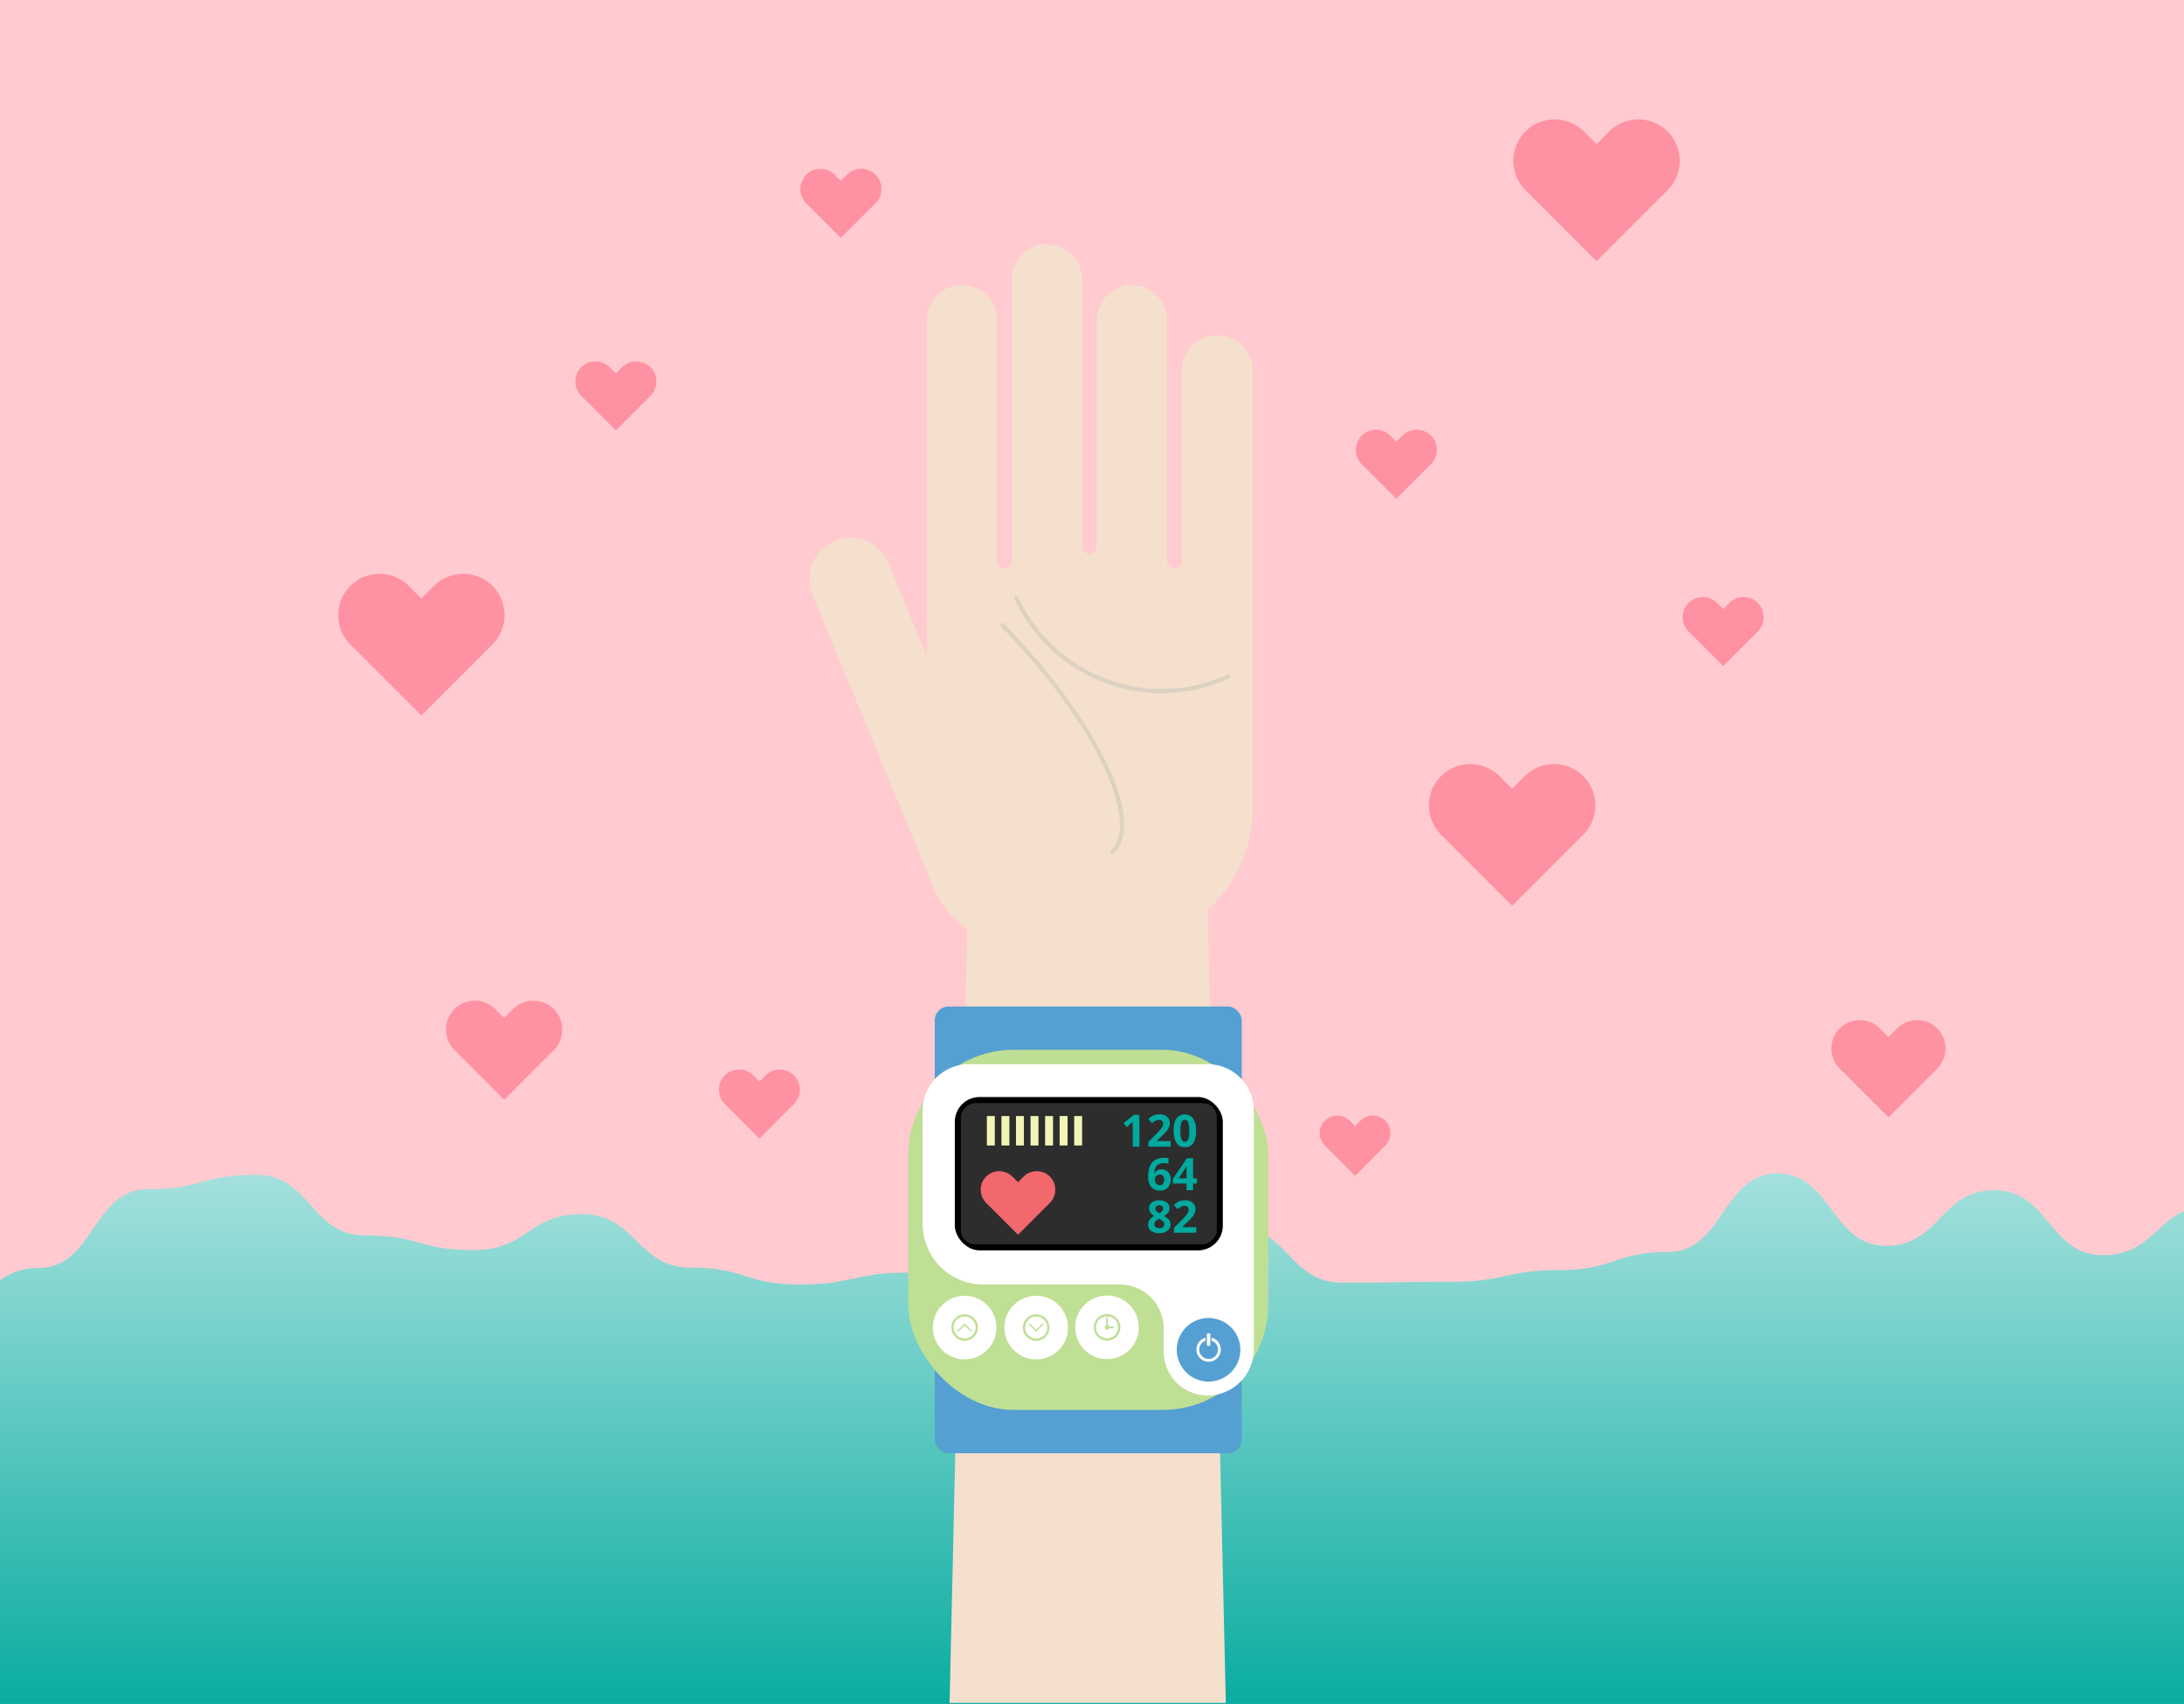 <?xml version="1.0"?>
<svg xmlns="http://www.w3.org/2000/svg" xmlns:xlink="http://www.w3.org/1999/xlink" id="Layer_1" data-name="Layer 1" viewBox="0 0 895.46 698.38" width="895.46" height="698.38" x="0" y="0"><defs><style>.cls-1{fill:#ffcad0;}.cls-2{fill:#ff92a2;}.cls-3{fill:url(#linear-gradient);}.cls-4{fill:#f5e0cd;}.cls-5{fill:#ddd1c2;}.cls-6{fill:#55a0d2;}.cls-7{fill:#bfdf94;}.cls-8{fill:#fff;}.cls-9{fill:#2d2d2d;}.cls-10{fill:#f3686d;}.cls-11{fill:#00a99d;}.cls-12{fill:#f2f5b5;}</style><linearGradient id="linear-gradient" x1="830.73" y1="355.44" x2="830.73" y2="713.67" gradientUnits="userSpaceOnUse"><stop offset="0" stop-color="#fff"/><stop offset="1" stop-color="#00a99d"/></linearGradient></defs><title>Background mobile</title><rect class="cls-1" width="895.46" height="698.38"/><path class="cls-2" d="M1087,248.13l2.51,2.51,2.51-2.51a8.28,8.28,0,0,1,11.69,0h0a8.29,8.29,0,0,1,0,11.68l-2.51,2.51L1089.5,274l-11.68-11.68-2.51-2.51a8.29,8.29,0,0,1,0-11.68h0A8.27,8.27,0,0,1,1087,248.13Z" transform="translate(-383 -1)"/><path class="cls-2" d="M691.87,441.83l2.51,2.51,2.51-2.51a8.29,8.29,0,0,1,11.68,0h0a8.29,8.29,0,0,1,0,11.68L706.06,456,694.38,467.7,682.7,456l-2.51-2.51a8.29,8.29,0,0,1,0-11.68h0A8.29,8.29,0,0,1,691.87,441.83Z" transform="translate(-383 -1)"/><path class="cls-2" d="M997.84,319.13l5.16,5.17,5.16-5.17a17.06,17.06,0,0,1,24,0h0a17,17,0,0,1,0,24l-5.16,5.17-24,24-24-24-5.16-5.17a17,17,0,0,1,0-24h0A17.06,17.06,0,0,1,997.84,319.13Z" transform="translate(-383 -1)"/><path class="cls-2" d="M550.61,241.15l5.16,5.17,5.17-5.17a17.06,17.06,0,0,1,24,0h0a17.06,17.06,0,0,1,0,24l-5.17,5.17-24,24-24-24-5.16-5.17a17.06,17.06,0,0,1,0-24h0A17.06,17.06,0,0,1,550.61,241.15Z" transform="translate(-383 -1)"/><path class="cls-2" d="M958,179.55l-2.51,2.51L953,179.55a8.29,8.29,0,0,0-11.68,0h0a8.29,8.29,0,0,0,0,11.68l2.51,2.51,11.68,11.68,11.68-11.68,2.51-2.51a8.27,8.27,0,0,0,0-11.68h0A8.29,8.29,0,0,0,958,179.55Z" transform="translate(-383 -1)"/><path class="cls-2" d="M730.27,72.64l-2.51,2.51-2.51-2.51a8.29,8.29,0,0,0-11.68,0h0a8.27,8.27,0,0,0,0,11.68l2.5,2.51,11.69,11.68,11.68-11.68L742,84.32a8.29,8.29,0,0,0,0-11.68h0A8.29,8.29,0,0,0,730.27,72.64Z" transform="translate(-383 -1)"/><path class="cls-2" d="M1042.77,54.9l-5.17,5.16-5.16-5.16a17,17,0,0,0-24,0h0a17,17,0,0,0,0,24l5.16,5.16,24,24,24-24,5.16-5.16a17,17,0,0,0,0-24h0A17,17,0,0,0,1042.77,54.9Z" transform="translate(-383 -1)"/><path class="cls-3" d="M1278.46,497.43v202H383V525.8a25.76,25.76,0,0,1,16-5.06c22.27,0,22.27-32.31,44.54-32.31s22.27-5.86,44.55-5.86,22.27,24.81,44.54,24.81,22.27,6,44.54,6,22.27-14.71,44.54-14.71,22.28,21.9,44.55,21.9,22.27,6.92,44.54,6.92,22.27-4.85,44.54-4.85,22.28-21.21,44.55-21.21,22.27,22.92,44.54,22.92,22.27-20.58,44.54-20.58,22.27,23,44.54,23,22.27-.37,44.54-.37,22.28-4.8,44.55-4.8,22.27-7.43,44.54-7.43,22.28-32.18,44.55-32.18,22.27,29.66,44.54,29.66,22.28-22.77,44.55-22.77,22.27,26.61,44.54,26.61C1263,515.42,1266.64,502.71,1278.46,497.43Z" transform="translate(-383 -1)"/><polygon class="cls-4" points="502.6 698 389.33 698 396.84 370.37 495.09 370.37 502.6 698"/><path class="cls-4" d="M882,138.42h0a14.5,14.5,0,0,0-14.45,14.45v65.87h0v12.33a2.93,2.93,0,0,1-2.92,2.92h-.19a2.92,2.92,0,0,1-2.92-2.92V131.12a14.5,14.5,0,0,0-14.4-13.27h0a14.51,14.51,0,0,0-14.43,13.7v93.52a2.92,2.92,0,0,1-2.92,2.92h-.19a2.93,2.93,0,0,1-2.92-2.92V114.75a14.49,14.49,0,0,0-14.42-13.61h0a14.48,14.48,0,0,0-14.4,13.35V231.07A2.93,2.93,0,0,1,795,234h-.19a2.92,2.92,0,0,1-2.92-2.92V132.3a14.5,14.5,0,0,0-14.45-14.45h0A14.5,14.5,0,0,0,763,132.3V269.94l-15.74-38.08a16.9,16.9,0,0,0-22-9.14h0a16.91,16.91,0,0,0-9.14,22l49.35,119.45a16.67,16.67,0,0,0,1.17,2.31,38.53,38.53,0,0,0,34.89,22.18h38.66a56.37,56.37,0,0,0,56.37-56.36V152.87A14.5,14.5,0,0,0,882,138.42Z" transform="translate(-383 -1)"/><path class="cls-5" d="M859.34,285.13a66.42,66.42,0,0,1-60.42-38.72.86.86,0,1,1,1.56-.72,64.7,64.7,0,0,0,85.66,31.86.86.86,0,0,1,.72,1.56A66.1,66.1,0,0,1,859.34,285.13Z" transform="translate(-383 -1)"/><path class="cls-5" d="M839.21,351.05a.89.89,0,0,1-.62-.26.87.87,0,0,1,0-1.22c5.86-5.72,4.5-18.71-3.73-35.65-8.49-17.47-23.21-37.39-41.46-56.09a.87.87,0,0,1,0-1.22.85.85,0,0,1,1.21,0c18.38,18.84,33.21,38.92,41.78,56.55,8.7,17.91,9.9,31.27,3.38,37.63A.87.87,0,0,1,839.21,351.05Z" transform="translate(-383 -1)"/><rect class="cls-6" x="383.26" y="412.55" width="125.88" height="183.14" rx="5.69"/><rect class="cls-7" x="372.39" y="430.31" width="147.61" height="147.61" rx="43.3"/><path class="cls-8" d="M878.16,437.21H780.23a18.94,18.94,0,0,0-18.94,18.93v46.52a24.84,24.84,0,0,0,24.84,24.84h56a18,18,0,0,1,18,18V555a18,18,0,0,0,18,18h0a18.94,18.94,0,0,0,18.94-18.94V456.14A18.94,18.94,0,0,0,878.16,437.21Z" transform="translate(-383 -1)"/><rect x="391.48" y="449.66" width="109.89" height="62.86" rx="10.15"/><circle class="cls-6" cx="878.55" cy="554.3" r="13.04" transform="translate(-245.77 1281) rotate(-76.72)"/><path class="cls-8" d="M879.79,549.32v1.23a3.84,3.84,0,1,1-2.48,0v-1.23a5,5,0,1,0,2.48,0Z" transform="translate(-383 -1)"/><path class="cls-8" d="M878.55,552.68c-.39,0-.71-.18-.71-.4v-4.41c0-.22.32-.4.71-.4s.71.18.71.4v4.41C879.26,552.5,878.94,552.68,878.55,552.68Z" transform="translate(-383 -1)"/><circle class="cls-8" cx="395.52" cy="544.16" r="13.04"/><path class="cls-7" d="M778.52,550.6a5.45,5.45,0,1,1,5.45-5.44A5.45,5.45,0,0,1,778.52,550.6Zm0-10a4.52,4.52,0,1,0,4.51,4.52A4.53,4.53,0,0,0,778.52,540.64Z" transform="translate(-383 -1)"/><path class="cls-7" d="M781.15,546.75a.27.27,0,0,1-.2-.08l-2.43-2.43-2.43,2.43a.28.28,0,0,1-.4-.4l2.83-2.83,2.83,2.83a.28.28,0,0,1,0,.4A.27.27,0,0,1,781.15,546.75Z" transform="translate(-383 -1)"/><circle class="cls-8" cx="424.85" cy="544.16" r="13.04"/><path class="cls-7" d="M813.3,545.15a5.45,5.45,0,1,1-5.45-5.44A5.45,5.45,0,0,1,813.3,545.15Zm-.93,0a4.52,4.52,0,1,0-4.52,4.52A4.53,4.53,0,0,0,812.37,545.15Z" transform="translate(-383 -1)"/><path class="cls-7" d="M810.49,543.56a.24.24,0,0,0-.2.08l-2.44,2.43-2.43-2.43a.28.28,0,0,0-.4.4l2.83,2.83,2.83-2.83a.27.27,0,0,0,0-.4A.24.24,0,0,0,810.49,543.56Z" transform="translate(-383 -1)"/><circle class="cls-8" cx="836.91" cy="545.1" r="13.04" transform="translate(-195.27 1303.12) rotate(-82.54)"/><path class="cls-7" d="M836.91,550.54a5.45,5.45,0,1,1,5.45-5.44A5.45,5.45,0,0,1,836.91,550.54Zm0-10a4.52,4.52,0,1,0,4.52,4.52A4.52,4.52,0,0,0,836.91,540.58Z" transform="translate(-383 -1)"/><path class="cls-7" d="M839.36,545.45h-2.8V541.2a.36.36,0,0,1,.71,0v3.54h2.09a.36.36,0,0,1,0,.71Z" transform="translate(-383 -1)"/><circle class="cls-7" cx="453.91" cy="544.1" r="0.98"/><rect class="cls-9" x="800.48" y="429.63" width="57.89" height="104.92" rx="5.82" transform="translate(928.52 -348.33) rotate(90)"/><path class="cls-10" d="M802.7,483.28l-2.31,2.31-2.31-2.31a7.63,7.63,0,0,0-10.76,0h0a7.63,7.63,0,0,0,0,10.76l2.31,2.31,10.76,10.76,10.76-10.76,2.31-2.31a7.63,7.63,0,0,0,0-10.76h0A7.63,7.63,0,0,0,802.7,483.28Z" transform="translate(-383 -1)"/><path class="cls-11" d="M850.2,471h-2.77v-7.58l0-1.24,0-1.37c-.46.46-.78.77-1,.91L845,463l-1.33-1.67,4.22-3.36h2.27Z" transform="translate(-383 -1)"/><path class="cls-11" d="M863,471h-9.16v-1.92l3.29-3.33c1-1,1.61-1.69,1.91-2.07a4.7,4.7,0,0,0,.64-1.07,2.59,2.59,0,0,0,.2-1,1.49,1.49,0,0,0-.43-1.17,1.67,1.67,0,0,0-1.16-.38,3.37,3.37,0,0,0-1.48.34,8,8,0,0,0-1.5,1l-1.5-1.78a10,10,0,0,1,1.6-1.17,5.62,5.62,0,0,1,1.39-.52,7.19,7.19,0,0,1,1.68-.19,5,5,0,0,1,2.17.45,3.41,3.41,0,0,1,1.46,1.26,3.27,3.27,0,0,1,.52,1.84,4.36,4.36,0,0,1-.32,1.7,6.65,6.65,0,0,1-1,1.63A26.08,26.08,0,0,1,859,467l-1.69,1.59v.12H863Z" transform="translate(-383 -1)"/><path class="cls-11" d="M873.39,464.49a9.13,9.13,0,0,1-1.12,5.08,3.91,3.91,0,0,1-3.47,1.65,3.84,3.84,0,0,1-3.41-1.7,9,9,0,0,1-1.16-5,9.28,9.28,0,0,1,1.12-5.11,4.36,4.36,0,0,1,6.88.08A8.93,8.93,0,0,1,873.39,464.49Zm-6.4,0a10.22,10.22,0,0,0,.41,3.46,1.46,1.46,0,0,0,2.8,0,14.06,14.06,0,0,0,0-6.9,1.47,1.47,0,0,0-1.4-1,1.44,1.44,0,0,0-1.39,1A10.2,10.2,0,0,0,867,464.49Z" transform="translate(-383 -1)"/><path class="cls-11" d="M853.74,483.28q0-3.88,1.65-5.79a6.13,6.13,0,0,1,4.92-1.9,9,9,0,0,1,1.76.13v2.22a7.16,7.16,0,0,0-1.58-.18,5.39,5.39,0,0,0-2.33.43,2.81,2.81,0,0,0-1.34,1.27,5.75,5.75,0,0,0-.53,2.39h.11a3,3,0,0,1,2.84-1.52,3.53,3.53,0,0,1,2.75,1.1,4.36,4.36,0,0,1,1,3.05,4.57,4.57,0,0,1-1.18,3.32,4.38,4.38,0,0,1-3.28,1.22,4.66,4.66,0,0,1-2.53-.67,4.37,4.37,0,0,1-1.67-2A7.5,7.5,0,0,1,853.74,483.28Zm4.73,3.53a1.66,1.66,0,0,0,1.37-.6,2.71,2.71,0,0,0,.47-1.7,2.4,2.4,0,0,0-.44-1.51,1.65,1.65,0,0,0-1.34-.55,2.09,2.09,0,0,0-1.44.55,1.67,1.67,0,0,0-.6,1.27,2.9,2.9,0,0,0,.56,1.8A1.73,1.73,0,0,0,858.47,486.81Z" transform="translate(-383 -1)"/><path class="cls-11" d="M873.76,486.13h-1.58v2.71h-2.7v-2.71h-5.59V484.2l5.74-8.46h2.55V484h1.58ZM869.48,484v-2.23c0-.37,0-.9,0-1.61s.06-1.11.07-1.23h-.07a10.25,10.25,0,0,1-.8,1.44l-2.4,3.63Z" transform="translate(-383 -1)"/><path class="cls-11" d="M858.35,493a5,5,0,0,1,3,.85,2.72,2.72,0,0,1,1.15,2.31A3,3,0,0,1,862,498a4.72,4.72,0,0,1-1.8,1.4A6.36,6.36,0,0,1,862.3,501a3.2,3.2,0,0,1-.63,4.47,5.23,5.23,0,0,1-3.32,1,5.54,5.54,0,0,1-3.38-.92,3,3,0,0,1-1.23-2.59,3.44,3.44,0,0,1,.6-2,4.92,4.92,0,0,1,1.91-1.53,4.93,4.93,0,0,1-1.61-1.51,3.33,3.33,0,0,1-.49-1.77,2.7,2.7,0,0,1,1.16-2.28A5,5,0,0,1,858.35,493Zm-2.05,9.78a1.46,1.46,0,0,0,.54,1.2,2.28,2.28,0,0,0,1.47.43,2.32,2.32,0,0,0,1.54-.44,1.49,1.49,0,0,0,.51-1.17,1.59,1.59,0,0,0-.5-1.13,6.46,6.46,0,0,0-1.65-1.11C856.94,501.15,856.3,501.89,856.3,502.79Zm2-7.76a1.73,1.73,0,0,0-1.14.36,1.23,1.23,0,0,0-.44,1,1.49,1.49,0,0,0,.35,1,3.79,3.79,0,0,0,1.25.87,3.53,3.53,0,0,0,1.23-.84,1.55,1.55,0,0,0,.34-1,1.17,1.17,0,0,0-.44-1A1.78,1.78,0,0,0,858.33,495Z" transform="translate(-383 -1)"/><path class="cls-11" d="M873.46,506.28h-9.15v-1.93L867.6,501a27.49,27.49,0,0,0,1.9-2.08,4.37,4.37,0,0,0,.65-1.07,2.76,2.76,0,0,0,.2-1,1.5,1.5,0,0,0-.44-1.18,1.71,1.71,0,0,0-1.16-.38,3.38,3.38,0,0,0-1.48.35,7.39,7.39,0,0,0-1.49,1l-1.51-1.78a9.67,9.67,0,0,1,1.6-1.16,5.8,5.8,0,0,1,1.39-.53A7.36,7.36,0,0,1,869,493a5,5,0,0,1,2.17.45,3.44,3.44,0,0,1,1.46,1.25,3.39,3.39,0,0,1,.52,1.85,4.5,4.5,0,0,1-.32,1.69,6.41,6.41,0,0,1-1,1.63,22.62,22.62,0,0,1-2.35,2.37l-1.68,1.59V504h5.7Z" transform="translate(-383 -1)"/><rect class="cls-12" x="404.63" y="457.46" width="3.25" height="12.07"/><rect class="cls-12" x="410.6" y="457.46" width="3.25" height="12.07"/><rect class="cls-12" x="416.56" y="457.46" width="3.25" height="12.07"/><rect class="cls-12" x="422.53" y="457.46" width="3.25" height="12.07"/><rect class="cls-12" x="428.5" y="457.46" width="3.25" height="12.07"/><rect class="cls-12" x="434.46" y="457.46" width="3.25" height="12.07"/><rect class="cls-12" x="440.43" y="457.46" width="3.25" height="12.07"/><path class="cls-2" d="M1160.82,422.54l-3.53,3.53-3.54-3.53a11.67,11.67,0,0,0-16.46,0h0a11.67,11.67,0,0,0,0,16.46l3.53,3.54L1157.29,459l16.46-16.46,3.54-3.54a11.69,11.69,0,0,0,0-16.46h0A11.68,11.68,0,0,0,1160.82,422.54Z" transform="translate(-383 -1)"/><path class="cls-2" d="M638,151.55l-2.51,2.51L633,151.55a8.29,8.29,0,0,0-11.68,0h0a8.29,8.29,0,0,0,0,11.68l2.51,2.51,11.68,11.68,11.68-11.68,2.51-2.51a8.27,8.27,0,0,0,0-11.68h0A8.29,8.29,0,0,0,638,151.55Z" transform="translate(-383 -1)"/><path class="cls-2" d="M936.41,460.37l2.19,2.19,2.19-2.19a7.24,7.24,0,0,1,10.21,0h0a7.24,7.24,0,0,1,0,10.2l-2.19,2.19L938.6,483l-10.2-10.21-2.19-2.19a7.22,7.22,0,0,1,0-10.2h0A7.22,7.22,0,0,1,936.41,460.37Z" transform="translate(-383 -1)"/><path class="cls-2" d="M586.1,414.64l3.61,3.61,3.6-3.61a11.9,11.9,0,0,1,16.77,0h0a11.89,11.89,0,0,1,0,16.78l-3.6,3.6L589.71,451.8,572.93,435l-3.6-3.6a11.89,11.89,0,0,1,0-16.78h0A11.9,11.9,0,0,1,586.1,414.64Z" transform="translate(-383 -1)"/></svg>
